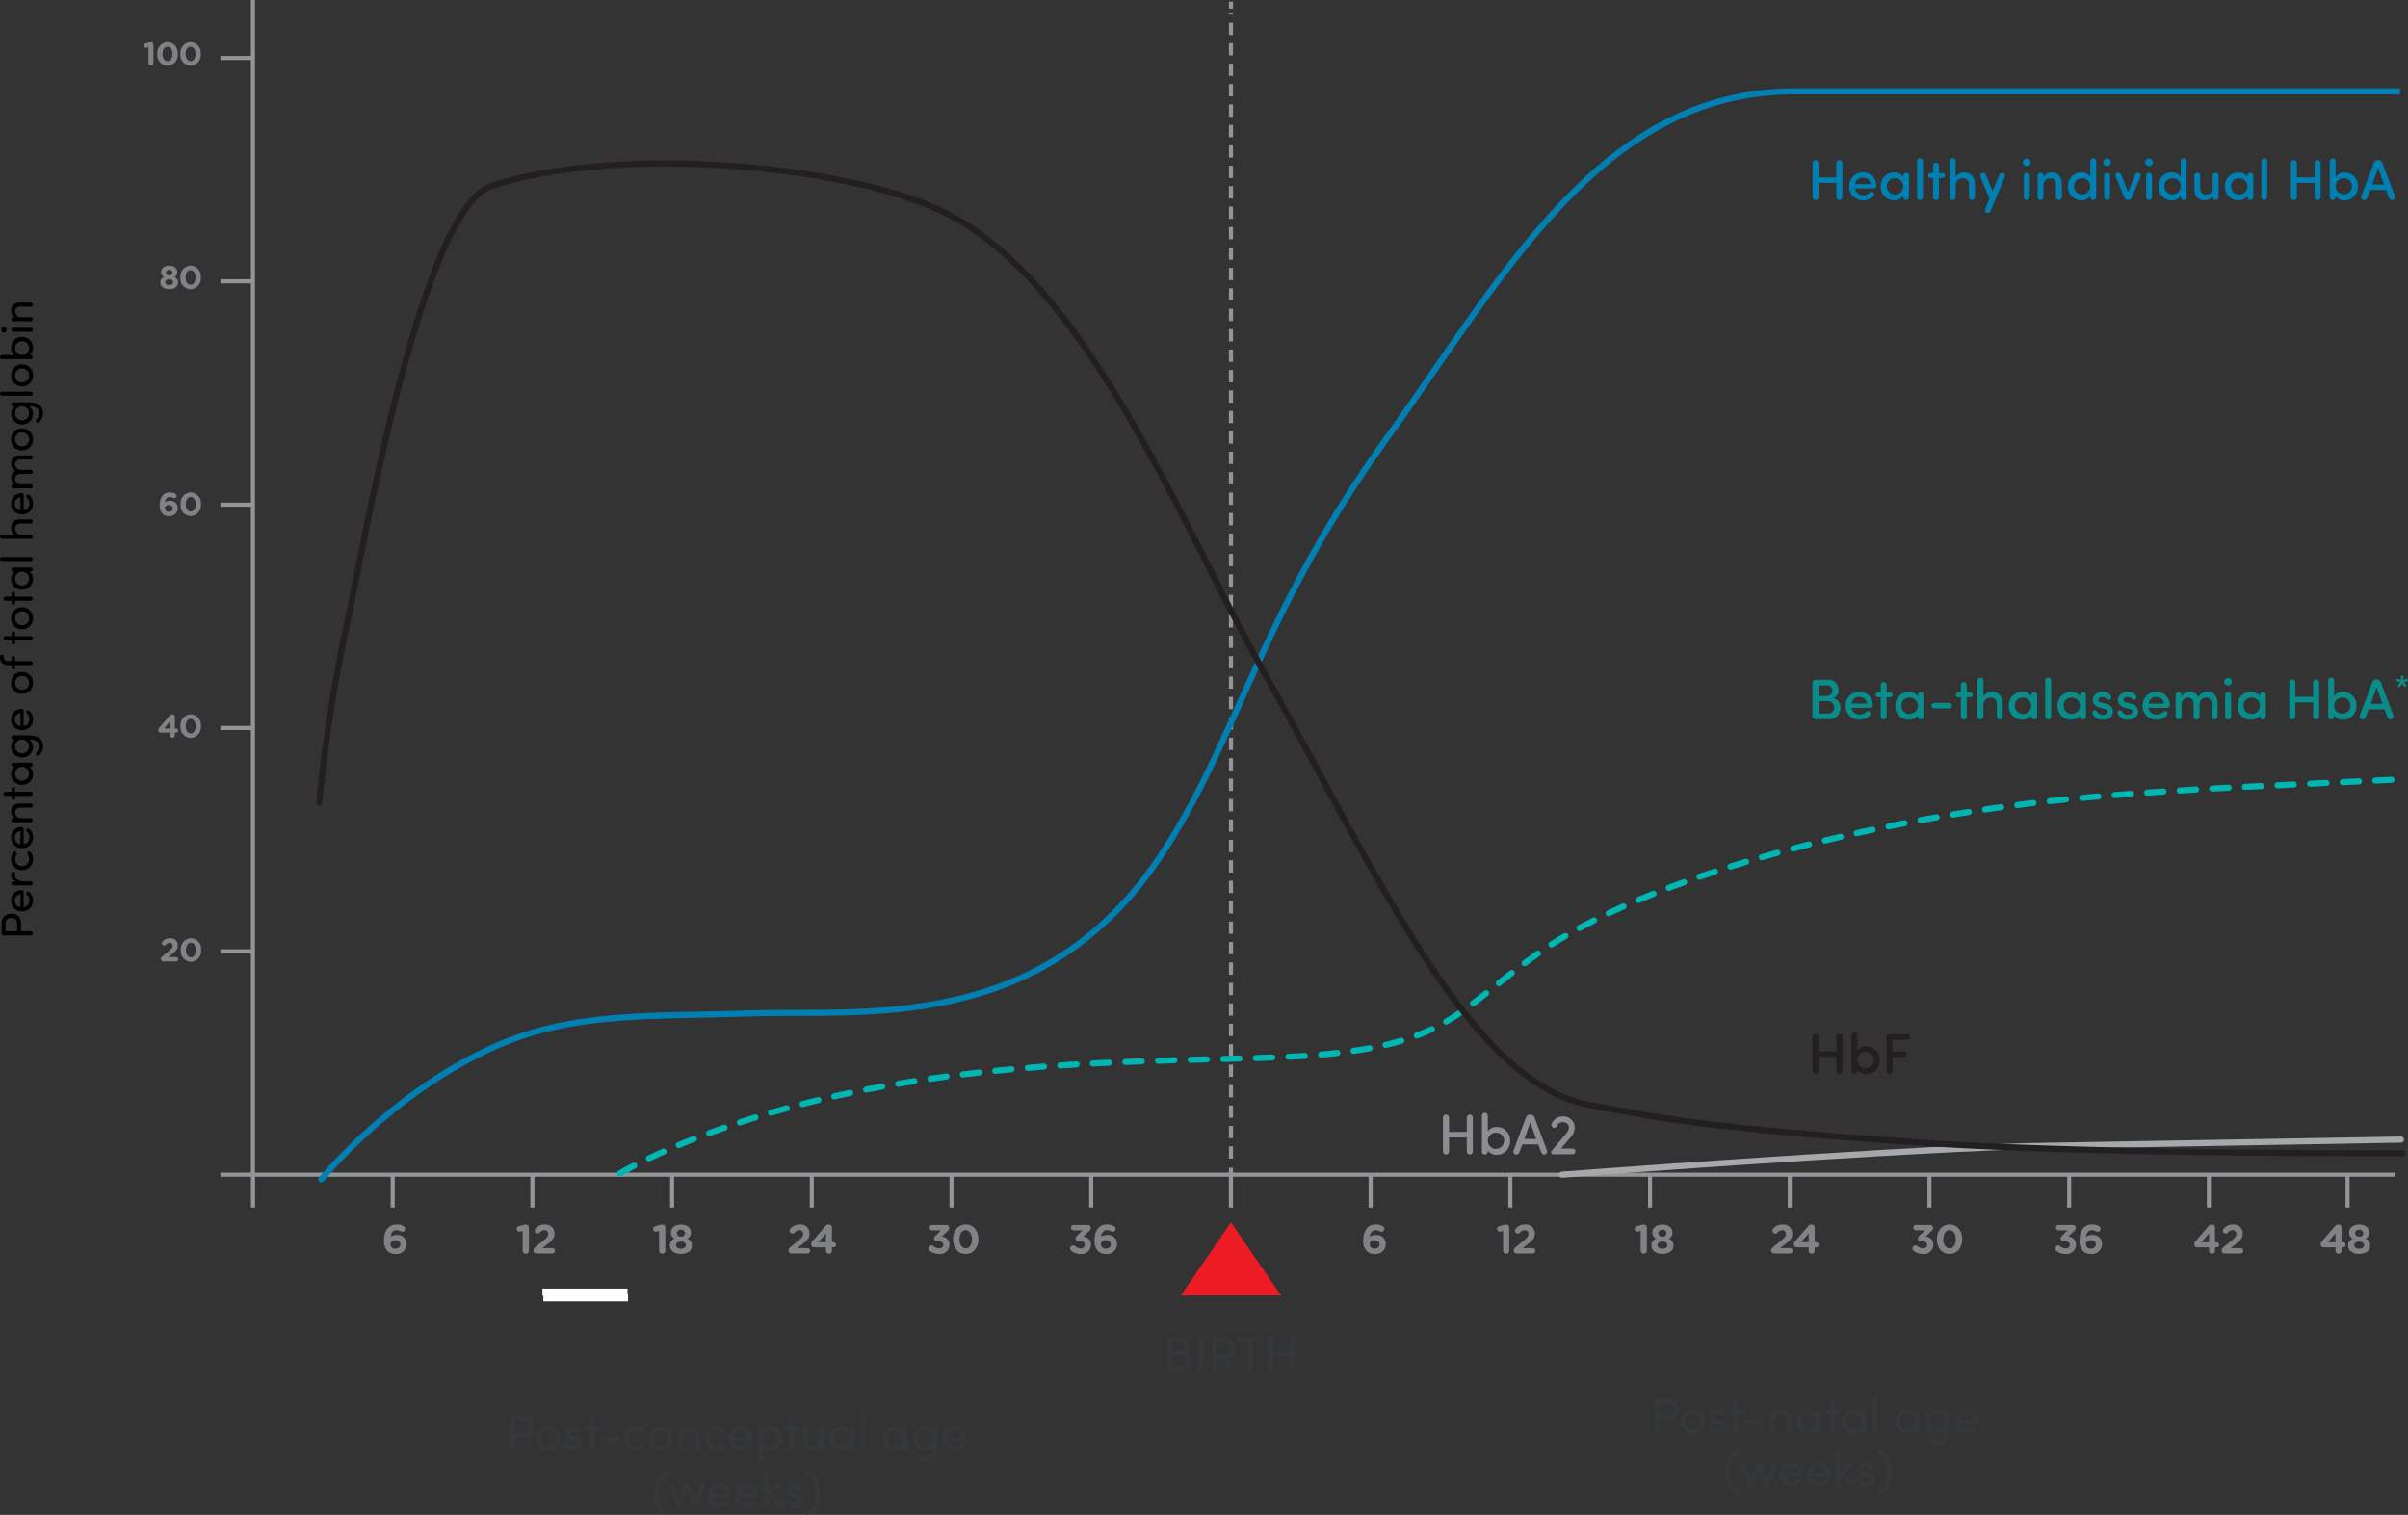 <svg xmlns="http://www.w3.org/2000/svg" width="590.375" height="371.429" xmlns:v="https://vecta.io/nano"><rect width="100%" height="100%" fill="#333333" stroke="none"/><style><![CDATA[.B{stroke-linecap:round}.C{stroke-width:1.5}.D{stroke-miterlimit:10}.E{stroke-width:1.769}.F{stroke-linejoin:round}]]></style><defs><clipPath id="A"><path transform="translate(31.973)" fill="none" d="M0 0h556.436v319.205H0z"/></clipPath></defs><path d="M448.361 176.32a2.753 2.753 0 0 0 2.9-2.6v-.227a2.393 2.393 0 0 0-1.764-2.31 1.978 1.978 0 0 0 1.244-1.962 2.432 2.432 0 0 0-2.3-2.555 2.311 2.311 0 0 0-.372.009h-2.914a.757.757 0 0 0-.785.727.6.6 0 0 0 0 .085v8.022a.756.756 0 0 0 .7.81.607.607 0 0 0 .085 0zm-2.492-5.684v-2.59h2.044a1.157 1.157 0 0 1 1.283 1.015 1.126 1.126 0 0 1 0 .217 1.217 1.217 0 0 1-1.068 1.35c-.04 0-.081.007-.122.008zm2.384 1.274a1.529 1.529 0 0 1 1.456 1.568 1.424 1.424 0 0 1-1.363 1.483h-2.477v-3.051zm5.7.6a1.834 1.834 0 0 1 1.932-1.61 1.775 1.775 0 0 1 1.862 1.61zm5.2.394a3.172 3.172 0 0 0-3.081-3.262q-.1 0-.195 0a3.249 3.249 0 0 0-3.361 3.133v.255a3.285 3.285 0 0 0 3.134 3.428h.226a3.562 3.562 0 0 0 2.576-1.04.63.63 0 0 0-.006-.89l-.022-.02a.736.736 0 0 0-.924.056 2.2 2.2 0 0 1-1.554.63 1.9 1.9 0 0 1-2-1.638h4.55a.658.658 0 0 0 .657-.656zm1.946 2.758a.716.716 0 0 0 .7.728.735.735 0 0 0 .742-.728h0v-4.69h.854a.593.593 0 0 0 .6-.574.61.61 0 0 0-.6-.616h-.852v-1.82a.735.735 0 0 0-.742-.728h0a.716.716 0 0 0-.7.728v1.82h-.648a.61.61 0 0 0-.6.616.593.593 0 0 0 .6.574h.644zm9.1 0a.716.716 0 0 0 .7.728.735.735 0 0 0 .742-.728h0v-5.222a.735.735 0 0 0-.742-.728h0a.716.716 0 0 0-.7.728v.266a2.592 2.592 0 0 0-2.2-1.064 3.275 3.275 0 0 0-3.32 3.229v.171a3.288 3.288 0 0 0 3.153 3.416h.169a2.626 2.626 0 0 0 2.2-1.078zm-4.03-2.632a1.937 1.937 0 0 1 1.886-1.988q.057 0 .114 0a2.009 2.009 0 1 1-2 2.018zm8.036-.672a.659.659 0 0 0-.658.662v.01a.645.645 0 0 0 .646.644h3.722a.645.645 0 0 0 .658-.632v-.012a.659.659 0 0 0-.648-.672H474.2zm6.538 3.3a.716.716 0 0 0 .7.728.735.735 0 0 0 .742-.728h0v-4.686h.854a.593.593 0 0 0 .6-.574.61.61 0 0 0-.6-.616h-.854v-1.82a.735.735 0 0 0-.742-.728h0a.716.716 0 0 0-.7.728v1.82h-.643a.61.61 0 0 0-.6.616.593.593 0 0 0 .6.574h.644zm5.53-8.778a.717.717 0 0 0-.7-.728.735.735 0 0 0-.742.728h0v8.778a.717.717 0 0 0 .7.728.735.735 0 0 0 .742-.728h0v-2.852a1.69 1.69 0 0 1 1.624-1.754 1.83 1.83 0 0 1 .2 0 1.468 1.468 0 0 1 1.468 1.47c0 .051 0 .1-.008.154v2.982a.716.716 0 0 0 .7.728.735.735 0 0 0 .742-.728h0V172.6c0-1.862-.98-2.954-2.646-2.954a2.333 2.333 0 0 0-2.076 1.134zm11.746 8.778a.716.716 0 0 0 .7.728.735.735 0 0 0 .742-.728h0v-5.218a.735.735 0 0 0-.742-.728h0a.716.716 0 0 0-.7.728v.266a2.592 2.592 0 0 0-2.2-1.064 3.275 3.275 0 0 0-3.32 3.229v.171a3.288 3.288 0 0 0 3.155 3.414h.163a2.626 2.626 0 0 0 2.2-1.078zm-4.032-2.628a1.937 1.937 0 0 1 1.886-1.988q.057 0 .114 0a2.009 2.009 0 1 1-2 2.018zm8.876-6.146a.735.735 0 0 0-.742-.728h0a.717.717 0 0 0-.7.728v8.778a.717.717 0 0 0 .7.728.735.735 0 0 0 .742-.728h0zm7.112 8.778a.716.716 0 0 0 .7.728.735.735 0 0 0 .742-.728h0v-5.222a.735.735 0 0 0-.742-.728h0a.716.716 0 0 0-.7.728v.266a2.592 2.592 0 0 0-2.2-1.064 3.275 3.275 0 0 0-3.32 3.229v.171a3.288 3.288 0 0 0 3.155 3.414h.163a2.626 2.626 0 0 0 2.2-1.078zm-4.032-2.632a1.937 1.937 0 0 1 1.886-1.988q.057 0 .114 0a2.009 2.009 0 1 1-2 2.018zm7.1 1.946a2.486 2.486 0 0 0 2.38 1.484c1.5 0 2.6-.714 2.6-1.974a1.935 1.935 0 0 0-1.708-1.932l-1.008-.252c-.35-.1-.742-.224-.826-.476a.615.615 0 0 1 .056-.56 1.139 1.139 0 0 1 .91-.35 1.717 1.717 0 0 1 1.12.448.606.606 0 0 0 .84.084.625.625 0 0 0 .126-.84 2.362 2.362 0 0 0-2.1-.966 2.209 2.209 0 0 0-2.338 1.722c-.084 1.05.42 1.806 1.806 2.184l.882.21c.476.112.882.294.882.714 0 .49-.476.784-1.134.784a1.511 1.511 0 0 1-1.414-.784.543.543 0 0 0-.712-.287l-.016.007a.6.6 0 0 0-.353.772l.005.012zm6.174 0a2.486 2.486 0 0 0 2.38 1.484c1.5 0 2.6-.714 2.6-1.974a1.935 1.935 0 0 0-1.708-1.932l-1.008-.252c-.35-.1-.742-.224-.826-.476a.614.614 0 0 1 .056-.56 1.139 1.139 0 0 1 .91-.35 1.717 1.717 0 0 1 1.12.448.606.606 0 0 0 .84.084.625.625 0 0 0 .126-.84 2.362 2.362 0 0 0-2.1-.966 2.209 2.209 0 0 0-2.338 1.722c-.084 1.05.42 1.806 1.806 2.184l.882.21c.476.112.882.294.882.714 0 .49-.476.784-1.134.784a1.511 1.511 0 0 1-1.414-.784.543.543 0 0 0-.712-.287l-.016.007a.6.6 0 0 0-.353.772l.005.012zm7.546-2.464a1.834 1.834 0 0 1 1.932-1.61 1.775 1.775 0 0 1 1.862 1.61zm5.208.392a3.174 3.174 0 0 0-3.081-3.263h-.2a3.249 3.249 0 0 0-3.361 3.133v.255a3.285 3.285 0 0 0 3.134 3.428h.226a3.562 3.562 0 0 0 2.576-1.04.63.63 0 0 0-.006-.89l-.022-.02a.736.736 0 0 0-.924.056 2.2 2.2 0 0 1-1.554.63 1.9 1.9 0 0 1-2-1.638h4.55a.658.658 0 0 0 .656-.654zm2.87-2.464a.717.717 0 0 0-.7-.728.735.735 0 0 0-.742.728h0v5.222a.717.717 0 0 0 .7.728.735.735 0 0 0 .742-.728h0v-2.856a1.568 1.568 0 0 1 1.372-1.742 1.542 1.542 0 0 1 .28-.008c.77 0 1.33.588 1.33 1.6v3.01a.717.717 0 0 0 .7.728.735.735 0 0 0 .742-.728h0v-2.86a1.578 1.578 0 0 1 1.4-1.741 1.625 1.625 0 0 1 .185-.009c.84 0 1.386.6 1.386 1.624v2.982a.717.717 0 0 0 .7.728.735.735 0 0 0 .742-.728h0v-3.108c0-1.862-.91-2.912-2.52-2.912a2.371 2.371 0 0 0-2.2 1.3 2.066 2.066 0 0 0-2.058-1.3 2.312 2.312 0 0 0-2.058 1.12zm10.458-3.3a.939.939 0 0 1 .966-.91.911.911 0 1 1 .085 1.82h-.085a.939.939 0 0 1-.968-.909v-.005zm1.694 8.526a.735.735 0 0 1-.742.728h0a.716.716 0 0 1-.7-.728v-5.226a.716.716 0 0 1 .7-.728.735.735 0 0 1 .742.728h0zm7.084 0a.716.716 0 0 0 .7.728.735.735 0 0 0 .742-.728h0v-5.226a.735.735 0 0 0-.742-.728h0a.716.716 0 0 0-.7.728v.266a2.592 2.592 0 0 0-2.2-1.064 3.275 3.275 0 0 0-3.32 3.229v.171a3.288 3.288 0 0 0 3.155 3.414h.163a2.626 2.626 0 0 0 2.2-1.078zm-4.034-2.636a1.937 1.937 0 0 1 1.886-1.988q.057 0 .114 0a2.009 2.009 0 1 1-2 2.018zm17.066 2.6a.745.745 0 0 0 .714.756.765.765 0 0 0 .77-.756v-8.27a.765.765 0 0 0-.77-.756.745.745 0 0 0-.714.756v3.486h-4.356v-3.486a.765.765 0 0 0-.77-.756.745.745 0 0 0-.714.756v8.274a.745.745 0 0 0 .714.756.765.765 0 0 0 .77-.756V172.2h4.354zm5.166-2.6a1.951 1.951 0 0 1 1.913-1.988q.043 0 .087 0a1.915 1.915 0 0 1 1.978 1.851v.137a1.988 1.988 0 1 1-3.976 0h0zm-.014-6.146a.735.735 0 0 0-.742-.728h0a.717.717 0 0 0-.7.728v8.778a.717.717 0 0 0 .7.728.735.735 0 0 0 .742-.728h0v-.294a2.525 2.525 0 0 0 2.184 1.092 3.259 3.259 0 0 0 3.279-3.237v-.163a3.227 3.227 0 0 0-3.032-3.411c-.077 0-.153-.006-.23-.005a2.458 2.458 0 0 0-2.2 1.078zm10.416 1.652l1.442 4.046h-2.884zm2.7 7.378a.783.783 0 0 0 .994.434.75.75 0 0 0 .392-.966l-3.038-8.05a1.034 1.034 0 0 0-1.008-.728h-.084a1.013 1.013 0 0 0-1.022.728l-3.038 8.05a.75.75 0 0 0 .392.966.783.783 0 0 0 .994-.434l.77-2h3.892zm4-8.653l.743-.2a.333.333 0 0 0 .246-.4l-.009-.032a.369.369 0 0 0-.474-.155l-.653.261.041-.743a.326.326 0 1 0-.646-.087.334.334 0 0 0 0 .095l.049.735-.678-.261a.371.371 0 0 0-.474.155.327.327 0 0 0 .193.42.32.32 0 0 0 .044.013l.759.2-.506.6a.336.336 0 0 0 .023.475l.018.015a.342.342 0 0 0 .473-.1l.009-.014.416-.629.416.629a.332.332 0 0 0 .45.129l.024-.015a.336.336 0 0 0 .056-.472l-.015-.018z" fill="#098d8a"/><path d="M450.223 262.537a.745.745 0 0 0 .714.756.765.765 0 0 0 .77-.756v-8.274a.765.765 0 0 0-.77-.756.745.745 0 0 0-.714.756v3.486h-4.354v-3.486a.765.765 0 0 0-.77-.756.745.745 0 0 0-.714.756v8.274a.745.745 0 0 0 .714.756.765.765 0 0 0 .77-.756v-3.43h4.354zm5.166-2.6a1.951 1.951 0 0 1 1.913-1.988q.043 0 .087 0a1.915 1.915 0 0 1 1.974 1.856q0 .066 0 .132a1.988 1.988 0 1 1-3.976 0h0zm-.014-6.146a.735.735 0 0 0-.742-.728h0a.716.716 0 0 0-.7.728v8.778a.716.716 0 0 0 .7.728.735.735 0 0 0 .742-.728h0v-.294a2.525 2.525 0 0 0 2.184 1.092 3.259 3.259 0 0 0 3.279-3.237v-.163a3.226 3.226 0 0 0-3.026-3.416l-.236-.006a2.458 2.458 0 0 0-2.2 1.078zm7.938-.21a.757.757 0 0 0-.785.727.6.6 0 0 0 0 .085v8.148a.745.745 0 0 0 .714.756.765.765 0 0 0 .77-.756v-3.378h2.74a.682.682 0 0 0 .686-.658.7.7 0 0 0-.686-.7h-2.74v-2.856h3.626a.675.675 0 0 0 .686-.664v-.008a.69.69 0 0 0-.68-.7h-.006z" fill="#231f20"/><path d="M359.617 282.322a.745.745 0 0 0 .714.756.765.765 0 0 0 .77-.756v-8.274a.765.765 0 0 0-.77-.756.745.745 0 0 0-.714.756v3.486h-4.354v-3.486a.765.765 0 0 0-.77-.756.745.745 0 0 0-.714.756v8.274a.745.745 0 0 0 .714.756.765.765 0 0 0 .77-.756v-3.43h4.354zm5.166-2.6a1.951 1.951 0 0 1 1.913-1.988q.043 0 .087 0a1.915 1.915 0 0 1 1.974 1.856q0 .066 0 .132a1.988 1.988 0 1 1-3.976 0h0zm-.014-6.146a.735.735 0 0 0-.742-.728h0a.717.717 0 0 0-.7.728v8.778a.717.717 0 0 0 .7.728.735.735 0 0 0 .742-.728h0v-.294a2.525 2.525 0 0 0 2.184 1.092 3.259 3.259 0 0 0 3.279-3.237v-.163a3.226 3.226 0 0 0-3.026-3.416l-.236-.006a2.458 2.458 0 0 0-2.2 1.078zm10.416 1.648l1.442 4.046h-2.88zm2.7 7.378a.783.783 0 0 0 .994.434.75.75 0 0 0 .392-.966l-3.038-8.05a1.034 1.034 0 0 0-1.008-.728h-.078a1.013 1.013 0 0 0-1.022.728l-3.038 8.05a.75.75 0 0 0 .392.966.783.783 0 0 0 .994-.434l.77-2h3.892zm2.66-.56a.834.834 0 0 0-.252.49.475.475 0 0 0 .472.478h.046 4.736a.7.7 0 0 0 .7-.686.714.714 0 0 0-.7-.714h-2.83l2.38-2.786a3.57 3.57 0 0 0 .994-2.352 2.753 2.753 0 0 0-2.769-2.735l-.143.005a2.886 2.886 0 0 0-2.758 1.82.68.68 0 0 0 .336.9.554.554 0 0 0 .056.023.658.658 0 0 0 .873-.323.712.712 0 0 0 .027-.069 1.548 1.548 0 0 1 1.434-.938 1.376 1.376 0 0 1 1.506 1.234c0 .027 0 .055.006.082a2.23 2.23 0 0 1-.63 1.386z" fill="#8b8d90"/><path d="M450.223 48.289c-.006.404.31.739.714.756.421.003.765-.335.77-.756v-8.274c-.005-.421-.349-.759-.77-.756-.404.017-.72.352-.714.756V43.5h-4.354v-3.485c-.005-.421-.349-.759-.77-.756-.404.017-.72.352-.714.756v8.274c-.006.404.31.739.714.756.421.003.765-.335.77-.756v-3.43h4.354zm4.606-3.122c.117-.963.964-1.669 1.932-1.61.952-.051 1.775.66 1.862 1.61zm5.208.392a3.17 3.17 0 0 0-3.081-3.262q-.1 0-.2 0a3.25 3.25 0 0 0-3.356 3.133v.255c-.081 1.812 1.322 3.346 3.134 3.428h.226a3.56 3.56 0 0 0 2.576-1.04.63.63 0 0 0-.006-.89l-.022-.02c-.283-.202-.668-.178-.924.056a2.2 2.2 0 0 1-1.554.63 1.9 1.9 0 0 1-2-1.638h4.55a.66.66 0 0 0 .657-.652zm6.58 2.758c-.007.394.306.719.7.728.195.002.383-.074.522-.21s.218-.323.22-.518h0V43.1c-.002-.195-.081-.381-.22-.518s-.327-.212-.522-.21h0c-.394.009-.707.334-.7.728v.266a2.59 2.59 0 0 0-2.2-1.064c-1.808-.025-3.295 1.421-3.32 3.229v.171a3.29 3.29 0 0 0 3.155 3.414h.163c.866.026 1.689-.378 2.2-1.078zm-4.032-2.632c-.014-.514.177-1.012.531-1.385s.841-.59 1.355-.603h.114a2.01 2.01 0 0 1 2.018 2 2.01 2.01 0 0 1-2 2.018 2.01 2.01 0 0 1-2.018-2zm8.876-6.146c-.002-.195-.081-.381-.22-.518s-.327-.212-.522-.21h0c-.394.009-.707.334-.7.728v8.778c-.007.394.306.719.7.728.195.002.383-.074.522-.21s.218-.323.22-.518h0zm2.478 8.778c-.006.394.306.719.7.728.195.002.383-.074.522-.21s.218-.323.22-.518h0v-4.69h.854c.323.004.59-.251.6-.574a.61.61 0 0 0-.6-.616h-.854v-1.82c-.002-.195-.081-.381-.22-.518s-.327-.212-.522-.21h0c-.394.009-.706.334-.7.728v1.82h-.639a.61.61 0 0 0-.6.616c.01.323.277.578.6.574h.644zm5.53-8.778c.007-.394-.306-.719-.7-.728-.195-.002-.383.074-.522.21s-.218.323-.22.518h0v8.778c-.007.394.306.719.7.728.195.002.383-.074.522-.21s.218-.323.22-.518h0v-2.856a1.69 1.69 0 0 1 1.624-1.754c.067-.004.133-.004.2 0a1.47 1.47 0 0 1 1.464 1.474c0 .05 0 .1-.008.15v2.982c-.006.394.306.719.7.728.195.002.383-.074.522-.21s.218-.323.22-.518h0v-3.062c0-1.862-.98-2.954-2.646-2.954-.845-.025-1.638.409-2.072 1.134zm12.068 3.766a.69.69 0 0 0-.391-.891l-.057-.019c-.374-.099-.762.1-.9.462l-1.666 4.06-1.652-4.06c-.138-.362-.526-.561-.9-.462-.175.051-.323.17-.41.33s-.108.348-.057.523a.54.54 0 0 0 .019.057l2.23 5.362-1.06 2.618a.7.7 0 0 0 .415.9l.033.011c.374.099.762-.1.9-.462zm4.4-3.514a.94.94 0 0 1 .966-.91.91.91 0 0 1 .855 1.329.91.91 0 0 1-.77.491h-.085a.94.94 0 0 1-.97-.907h0zm1.694 8.526c-.002.195-.081.381-.22.518s-.327.212-.522.21h0c-.394-.009-.706-.334-.7-.728V43.1c-.006-.394.306-.719.7-.728.195-.002.383.074.522.21s.218.323.22.518h0zm1.932 0c-.006.394.306.719.7.728.195.002.383-.074.522-.21s.218-.323.22-.518h0v-2.856c-.1-.863.52-1.644 1.383-1.744a1.64 1.64 0 0 1 .3-.006c.84 0 1.372.588 1.372 1.624v2.982c-.007.394.306.719.7.728.195.002.383-.074.522-.21s.218-.323.22-.518h0v-3.15c0-1.848-.91-2.87-2.492-2.87-.82-.016-1.585.412-2 1.12V43.1c.007-.394-.306-.719-.7-.728-.195-.002-.383.074-.522.21s-.218.323-.22.518h0zm12.9-2.632a1.99 1.99 0 0 1-2.982 1.722 1.99 1.99 0 0 1-.994-1.722h0c-.04-1.057.785-1.947 1.842-1.988h.132c1.077-.027 1.972.823 2 1.9a.37.37 0 0 1 .006.088zm.014-2.31a2.46 2.46 0 0 0-2.2-1.078 3.23 3.23 0 0 0-3.267 3.186l.005.23a3.26 3.26 0 0 0 3.113 3.4h.163c.867.036 1.692-.377 2.184-1.092v.294c.002.195.081.381.22.518s.327.212.522.21h0c.394-.009.706-.334.7-.728v-8.776c.006-.394-.306-.719-.7-.728-.195-.002-.383.074-.522.21s-.218.323-.22.518h0zm3.15-3.584a.94.94 0 0 1 .966-.91.91.91 0 0 1 .855 1.329.91.91 0 0 1-.77.491h-.085a.94.94 0 0 1-.962-.91zm1.694 8.526c-.002.195-.081.381-.22.518s-.327.212-.522.21h0c-.394-.009-.706-.334-.7-.728V43.1c-.006-.394.306-.719.7-.728.195-.002.383.074.522.21s.218.323.22.518h0zm7.476-5.042c.071-.182.059-.386-.032-.559s-.253-.297-.444-.341c-.368-.081-.738.123-.868.476l-1.7 4.29-1.712-4.284c-.13-.353-.5-.557-.868-.476-.192.042-.355.166-.447.34s-.102.378-.029.56l2.128 5.11c.121.387.477.653.882.658h.084a.92.92 0 0 0 .868-.658zm1.12-3.486a.94.94 0 0 1 .966-.91.91.91 0 0 1 .855 1.329.91.91 0 0 1-.77.491h-.085a.94.94 0 0 1-.966-.908zm1.694 8.526c-.002.195-.081.381-.22.518s-.327.212-.522.21h0c-.394-.009-.706-.334-.7-.728V43.1c-.006-.394.306-.719.7-.728.195-.002.383.074.522.21s.218.323.22.518h0zm7.028-2.63a1.99 1.99 0 0 1-1.988 1.988 1.99 1.99 0 0 1-1.988-1.988h0c-.04-1.057.785-1.947 1.842-1.988h.132c1.077-.027 1.972.823 2 1.9a.37.37 0 0 1 .006.088zm.01-2.31a2.46 2.46 0 0 0-2.2-1.078 3.23 3.23 0 0 0-3.267 3.186l.005.23a3.26 3.26 0 0 0 3.113 3.4h.163c.868.037 1.693-.375 2.186-1.09v.294c.002.195.081.381.22.518s.327.212.522.21h0c.394-.009.707-.334.7-.728v-8.778c.007-.394-.306-.719-.7-.728-.195-.002-.383.074-.522.21s-.218.323-.22.518h0zm9.282-.28c.007-.394-.306-.719-.7-.728-.195-.002-.383.074-.522.21s-.218.323-.22.518h0v2.856c.1.863-.52 1.644-1.383 1.744-.1.011-.2.013-.3.006-.84 0-1.372-.588-1.372-1.624V43.1c.007-.394-.306-.719-.7-.728-.403.001-.73.325-.734.728h0v3.15c0 1.848.91 2.87 2.492 2.87.82.016 1.585-.412 2-1.12v.322c-.007.394.306.719.7.728.195.002.383-.074.522-.21s.218-.323.22-.518h0zm7.084 5.222c-.006.394.306.719.7.728.195.002.383-.074.522-.21s.218-.323.22-.518h0V43.1c-.002-.195-.081-.381-.22-.518s-.327-.212-.522-.21h0c-.394.009-.706.334-.7.728v.266a2.59 2.59 0 0 0-2.2-1.064c-1.808-.025-3.295 1.421-3.32 3.229v.171a3.29 3.29 0 0 0 3.155 3.414h.163c.866.026 1.689-.378 2.2-1.078zm-4.032-2.632c-.014-.514.177-1.012.531-1.385s.841-.59 1.355-.603h.114a2.01 2.01 0 0 1 2.018 2 2.01 2.01 0 0 1-2 2.018 2.01 2.01 0 0 1-2.018-2zm8.876-6.146c-.002-.195-.081-.381-.22-.518s-.327-.212-.522-.21h0c-.394.009-.707.334-.7.728v8.778c-.007.394.306.719.7.728.195.002.383-.074.522-.21s.218-.323.22-.518h0zm11.62 8.75c-.006.404.31.739.714.756.421.003.765-.335.77-.756v-8.274c-.005-.421-.349-.759-.77-.756-.404.017-.72.352-.714.756V43.5h-4.35v-3.485c-.005-.421-.349-.759-.77-.756-.404.017-.72.352-.714.756v8.274c-.006.404.31.739.714.756.421.003.765-.335.77-.756v-3.43h4.354zm5.166-2.6a1.95 1.95 0 0 1 1.913-1.988h.087c.508-.016 1.001.171 1.372.519s.587.829.602 1.337q0 .066 0 .132a1.99 1.99 0 0 1-1.988 1.988 1.99 1.99 0 0 1-1.988-1.988h0zm-.014-6.146c-.002-.195-.081-.381-.22-.518s-.327-.212-.522-.21h0c-.394.009-.706.334-.7.728v8.778c-.006.394.306.719.7.728.195.002.383-.074.522-.21s.218-.323.22-.518h0v-.294c.492.715 1.317 1.128 2.184 1.092a3.26 3.26 0 0 0 3.279-3.237v-.163c.05-.854-.241-1.694-.81-2.333s-1.368-1.027-2.222-1.078c-.077 0-.153-.006-.23 0a2.46 2.46 0 0 0-2.2 1.078zm10.418 1.648l1.442 4.046h-2.882zm2.7 7.378c.161.388.6.579.994.434a.75.75 0 0 0 .392-.966l-3.038-8.05c-.136-.44-.547-.737-1.008-.728h-.084c-.468-.023-.891.278-1.022.728l-3.038 8.05a.75.75 0 0 0 .392.966c.394.145.833-.046.994-.434l.77-2H585z" fill="#007fb2"/><g fill="#35383b"><path d="M125.128 347.241v8.268h1.092V352.4h2.2a2.355 2.355 0 0 0 2.468-2.236 2.322 2.322 0 0 0-.008-.344 2.366 2.366 0 0 0-2.14-2.572 2.279 2.279 0 0 0-.32-.008zm1.092 4.14v-3.132h2.18a1.4 1.4 0 0 1 1.393 1.407 1.521 1.521 0 0 1-.011.165 1.4 1.4 0 0 1-1.23 1.552 1.474 1.474 0 0 1-.21.008zm8.3 4.272a2.872 2.872 0 0 0 2.94-2.8v-.148a2.934 2.934 0 1 0-5.868 0h0a2.862 2.862 0 0 0 2.772 2.951h.16zm0-.984a1.883 1.883 0 0 1-1.874-1.892v-.076a1.885 1.885 0 0 1 3.768-.123q0 .061 0 .123a1.9 1.9 0 0 1-1.831 1.967h-.065zm6.036.984c1.164 0 2.172-.66 2.172-1.7 0-.636-.3-1.332-1.464-1.62l-.828-.2c-.36-.084-.72-.288-.72-.672a.819.819 0 0 1 .855-.783h.045a.842.842 0 0 1 .9.72h1.008a1.723 1.723 0 0 0-1.792-1.651c-.046 0-.091.005-.136.011a1.754 1.754 0 0 0-1.914 1.58c0 .025-.005.05-.006.076 0 .9.54 1.356 1.476 1.608l.768.18c.444.1.768.312.768.732 0 .456-.42.8-1.128.8a.991.991 0 0 1-1.116-.876h-.972a1.961 1.961 0 0 0 2.088 1.792zm5.056-5.744v-2.116h-1.044v2.116h-1.008v.9h1.008v4.7h1.044v-4.7h1.212v-.9zm6.144 3.308v-1.008H147.6v1.008zm4.33 2.436a2.836 2.836 0 0 0 2.136-.888l-.66-.684a1.974 1.974 0 1 1-1.442-3.336h0a1.976 1.976 0 0 1 1.44.588l.66-.684a2.875 2.875 0 0 0-2.136-.888 2.947 2.947 0 0 0-.154 5.892zm5.856 0a2.873 2.873 0 0 0 2.944-2.8v-.152a2.934 2.934 0 1 0-5.868 0h0a2.862 2.862 0 0 0 2.772 2.951h.154zm0-.984a1.883 1.883 0 0 1-1.874-1.892v-.076a1.885 1.885 0 0 1 3.768-.123q0 .061 0 .123a1.9 1.9 0 0 1-1.831 1.967h-.065zm7.3-4.908a2.161 2.161 0 0 0-1.86 1v-.852h-1.046v5.6h1.044v-3.036a1.619 1.619 0 0 1 1.554-1.682h.162a1.384 1.384 0 0 1 1.364 1.4 1.172 1.172 0 0 1-.008.133v3.18h1.048v-3.24a2.2 2.2 0 0 0-2.256-2.508zm6.612 5.892a2.834 2.834 0 0 0 2.132-.888l-.66-.684a1.974 1.974 0 1 1-1.442-3.336h0a1.976 1.976 0 0 1 1.44.588l.66-.684a2.875 2.875 0 0 0-2.136-.888 2.947 2.947 0 0 0-.154 5.892h.158zm8.6-2.964a2.73 2.73 0 0 0-2.524-2.922l-.26-.006a2.8 2.8 0 0 0-2.882 2.716v.212a2.835 2.835 0 0 0 2.7 2.961q.089 0 .177 0a2.8 2.8 0 0 0 2.568-1.5l-.9-.36a1.84 1.84 0 0 1-1.632.876 1.713 1.713 0 0 1-1.836-1.512h4.56l.026-.468zm-4.568-.432a1.674 1.674 0 0 1 1.788-1.512 1.657 1.657 0 0 1 1.74 1.512zm9.036-2.5a2.328 2.328 0 0 0-1.992 1.02v-.868h-1.044v8.328h1.044v-3.6a2.252 2.252 0 0 0 2 1.02 2.782 2.782 0 0 0 2.8-2.762v-.178a2.809 2.809 0 0 0-2.66-2.952h-.15zm-.1 4.908a1.916 1.916 0 0 1-1.9-1.932v-.012a1.874 1.874 0 1 1 1.98 1.946h-.078zm5.726-4.756v-2.116H193.5v2.116h-1v.9h1v4.7h1.044v-4.7h1.212v-.9zm6.42 3.084a1.634 1.634 0 0 1-1.585 1.682h-.143a1.381 1.381 0 0 1-1.355-1.4 1.457 1.457 0 0 1 .011-.147v-3.212h-1.044v3.24a2.195 2.195 0 0 0 2.256 2.508 2.114 2.114 0 0 0 1.86-1.02v.872h1.044v-5.6h-1.044zm7.272-2.208a2.252 2.252 0 0 0-2-1.02 2.826 2.826 0 0 0-2.8 2.85v.09a2.836 2.836 0 0 0 2.716 2.951h.032a2.33 2.33 0 0 0 2.052-1.148v1h1.046v-5.6h-1.044zm-1.9 3.888a1.966 1.966 0 0 1-.012-3.924 1.962 1.962 0 0 1 1.908 1.956 1.932 1.932 0 0 1-1.892 1.964zm5.808.84v-8.656H211.1v8.652zm9.264-4.728a2.252 2.252 0 0 0-2-1.02 2.826 2.826 0 0 0-2.8 2.85v.09a2.836 2.836 0 0 0 2.716 2.951h.032a2.331 2.331 0 0 0 2.056-1.148v1h1.044v-5.6h-1.044zm-1.9 3.888a1.966 1.966 0 0 1-.012-3.924 1.962 1.962 0 0 1 1.908 1.956 1.932 1.932 0 0 1-1.888 1.964zm9.192-3.888a2.276 2.276 0 0 0-2-1.02 2.782 2.782 0 0 0-2.8 2.761v.179a2.809 2.809 0 0 0 2.664 2.948h.144a2.328 2.328 0 0 0 1.992-1.02v.168c0 1.9-.768 2.592-2 2.592a1.891 1.891 0 0 1-1.632-.984l-.888.468a2.844 2.844 0 0 0 2.52 1.5c1.848 0 3.048-1 3.048-3.648v-4.824h-1.044zm-1.908 3.888a1.894 1.894 0 0 1-1.837-1.949v-.031a1.855 1.855 0 0 1 1.764-1.942h.072a1.917 1.917 0 0 1 1.908 1.928v.016a1.907 1.907 0 0 1-1.837 1.975h-.066zm10.068-1.98a2.729 2.729 0 0 0-2.52-2.925 2.469 2.469 0 0 0-.258-.007 2.8 2.8 0 0 0-2.882 2.716v.212a2.835 2.835 0 0 0 2.7 2.961q.089 0 .177 0a2.8 2.8 0 0 0 2.568-1.5l-.9-.36a1.838 1.838 0 0 1-1.632.876 1.713 1.713 0 0 1-1.836-1.512h4.56l.026-.468zm-4.572-.432a1.674 1.674 0 0 1 1.794-1.516 1.657 1.657 0 0 1 1.74 1.512zm-68.606 18.292c-1.368 0-2.28-1.812-2.28-4.4s.912-4.416 2.28-4.416v-.888c-1.98.012-3.276 2.112-3.276 5.3s1.3 5.268 3.276 5.28zm6.67-2.664l-1.44-3.98H167.9l-1.428 3.98-1.428-3.98h-1.128l2.136 5.6h.864l1.488-4.164 1.548 4.164h.876l2.088-5.6h-1.126zm8.844-1.2a2.73 2.73 0 0 0-2.524-2.922l-.26-.006a2.8 2.8 0 0 0-2.882 2.716v.212a2.835 2.835 0 0 0 2.7 2.961q.089 0 .177 0a2.8 2.8 0 0 0 2.57-1.5l-.9-.36a1.84 1.84 0 0 1-1.632.876 1.713 1.713 0 0 1-1.836-1.512h4.56l.027-.465zm-4.572-.432a1.674 1.674 0 0 1 1.788-1.512 1.657 1.657 0 0 1 1.74 1.512zm11.292.432a2.73 2.73 0 0 0-2.524-2.922l-.26-.006a2.8 2.8 0 0 0-2.882 2.716v.212a2.835 2.835 0 0 0 2.7 2.961q.089 0 .177 0a2.8 2.8 0 0 0 2.568-1.5l-.9-.36a1.838 1.838 0 0 1-1.632.876 1.713 1.713 0 0 1-1.836-1.512h4.56l.029-.465zm-4.572-.432a1.674 1.674 0 0 1 1.788-1.512 1.657 1.657 0 0 1 1.74 1.512zm8.04.072l2.4-2.42h-1.45l-1.944 1.98v-5.032h-1.044v8.652h1.044v-2.736l2.58 2.736h1.4zm5.328 3.324c1.164 0 2.172-.66 2.172-1.7 0-.636-.3-1.332-1.464-1.62l-.828-.2c-.36-.084-.72-.288-.72-.672a.819.819 0 0 1 .855-.783h.045a.842.842 0 0 1 .9.72h1.01a1.723 1.723 0 0 0-1.8-1.643.98.98 0 0 0-.133.011 1.754 1.754 0 0 0-1.914 1.58c0 .025 0 .05-.006.076 0 .9.54 1.356 1.476 1.608l.768.18c.444.1.768.312.768.732 0 .456-.42.8-1.128.8a.991.991 0 0 1-1.116-.876h-.972a1.961 1.961 0 0 0 2.087 1.787zm2.964 1.776c1.98-.012 3.264-2.076 3.264-5.28s-1.284-5.292-3.264-5.3v.888c1.368 0 2.28 1.824 2.28 4.416s-.912 4.4-2.28 4.4zm92.827-39.656a1.732 1.732 0 0 0 1.044-1.756 2.025 2.025 0 0 0-1.925-2.12 1.957 1.957 0 0 0-.306.008h-3.109v8.268h3.372a2.318 2.318 0 0 0 2.41-2.224v-.1a2.053 2.053 0 0 0-1.486-2.076zm-.048-1.648a1.083 1.083 0 0 1-.932 1.215 1.026 1.026 0 0 1-.184.009H287.3v-2.436h2a1.1 1.1 0 0 1 1.156 1.212zm-3.156 5.04v-2.856h2.117a1.384 1.384 0 0 1 1.485 1.275 1.3 1.3 0 0 1 0 .165 1.4 1.4 0 0 1-1.376 1.424 1.417 1.417 0 0 1-.172-.008zm7.548 1.008V327.9h-1.092v8.268zm7.932 0l-2.2-3.108a2.4 2.4 0 0 0 2.16-2.58 2.37 2.37 0 0 0-2.5-2.58h-3.1v8.268h1.092v-3.12h1.065l2.172 3.12zm-2.508-7.26a1.407 1.407 0 0 1 1.39 1.422c0 .05 0 .1-.01.15 0 .936-.48 1.572-1.692 1.572h-1.728v-3.144zm3.245-1.008v1.008h2.52v7.26h1.092v-7.26h2.52V327.9zm12.672 3.66h-4.061V327.9h-1.092v8.268h1.092v-3.612h4.056v3.612h1.092V327.9h-1.092z"/><path d="M405.65 343.083v8.268h1.092v-3.108h2.2a2.355 2.355 0 0 0 2.468-2.236 2.327 2.327 0 0 0-.008-.344 2.366 2.366 0 0 0-2.14-2.572 2.274 2.274 0 0 0-.32-.008zm1.092 4.14v-3.132h2.184a1.4 1.4 0 0 1 1.391 1.409 1.468 1.468 0 0 1-.011.163 1.4 1.4 0 0 1-1.23 1.552 1.473 1.473 0 0 1-.21.008zm8.3 4.272a2.873 2.873 0 0 0 2.944-2.8v-.152a2.863 2.863 0 0 0-2.784-2.94q-.078 0-.156 0a2.853 2.853 0 0 0-2.928 2.776v.164a2.862 2.862 0 0 0 2.772 2.951h.156zm0-.984a1.883 1.883 0 0 1-1.874-1.892v-.076a1.88 1.88 0 0 1 1.8-1.955h.074a1.892 1.892 0 0 1 1.9 1.883v.073a1.9 1.9 0 0 1-1.831 1.967h-.073zm6.044.984c1.164 0 2.172-.66 2.172-1.7 0-.636-.3-1.332-1.464-1.62l-.828-.2c-.36-.084-.72-.288-.72-.672a.82.82 0 0 1 .855-.783h.045a.842.842 0 0 1 .9.72h1.008a1.723 1.723 0 0 0-1.8-1.643.98.98 0 0 0-.133.011 1.754 1.754 0 0 0-1.914 1.58c0 .025-.005.05-.006.076 0 .9.54 1.356 1.476 1.608l.768.18c.444.1.768.312.768.732 0 .456-.42.8-1.128.8a.991.991 0 0 1-1.116-.876H419a1.961 1.961 0 0 0 2.086 1.787zm5.048-5.744v-2.116h-1.048v2.116h-1v.9h1v4.7h1.044v-4.7h1.212v-.9zm6.144 3.312v-1.012h-4.152v1.008zm4.62-3.456a2.161 2.161 0 0 0-1.86 1v-.856h-1.044v5.6h1.044v-3.036a1.619 1.619 0 0 1 1.554-1.682h.162a1.384 1.384 0 0 1 1.364 1.4 1.171 1.171 0 0 1-.008.133v3.18h1.044v-3.24a2.2 2.2 0 0 0-2.254-2.506zm8.412 1.016a2.252 2.252 0 0 0-2-1.02 2.826 2.826 0 0 0-2.8 2.85v.09a2.836 2.836 0 0 0 2.716 2.951h.032a2.333 2.333 0 0 0 2.052-1.144v1h1.044v-5.6h-1.044zm-1.9 3.888a1.966 1.966 0 0 1-.012-3.924 1.962 1.962 0 0 1 1.908 1.956 1.932 1.932 0 0 1-1.895 1.968zm6.24-4.76v-2.116h-1.04v2.116h-1.01v.9h1.008v4.7h1.044v-4.7h1.212v-.9zm6.672.876a2.252 2.252 0 0 0-2-1.02 2.826 2.826 0 0 0-2.8 2.85v.09a2.836 2.836 0 0 0 2.72 2.947h.028a2.333 2.333 0 0 0 2.052-1.144v1h1.044v-5.6h-1.044zm-1.9 3.884a1.966 1.966 0 0 1-.012-3.924 1.962 1.962 0 0 1 1.908 1.956 1.931 1.931 0 0 1-1.895 1.968zm5.808.84V342.7h-1.044v8.652zm9.264-4.728a2.252 2.252 0 0 0-2-1.02 2.826 2.826 0 0 0-2.8 2.85v.09a2.836 2.836 0 0 0 2.716 2.951h.032a2.333 2.333 0 0 0 2.052-1.144v1h1.044v-5.6H469.5zm-1.9 3.888a1.966 1.966 0 0 1-.012-3.924 1.962 1.962 0 0 1 1.908 1.956 1.932 1.932 0 0 1-1.9 1.968zm9.192-3.888a2.276 2.276 0 0 0-2-1.02 2.782 2.782 0 0 0-2.8 2.761v.179a2.81 2.81 0 0 0 2.664 2.948h.144a2.328 2.328 0 0 0 1.992-1.02v.168c0 1.9-.768 2.592-2 2.592a1.888 1.888 0 0 1-1.636-.984l-.888.468a2.844 2.844 0 0 0 2.52 1.5c1.848 0 3.048-1 3.048-3.648v-4.82h-1.03zm-1.912 3.888a1.894 1.894 0 0 1-1.837-1.949v-.031a1.856 1.856 0 0 1 1.764-1.942h.072a1.918 1.918 0 0 1 1.912 1.924v.02a1.908 1.908 0 0 1-1.833 1.979zm10.072-1.98a2.73 2.73 0 0 0-2.524-2.922l-.26-.006a2.8 2.8 0 0 0-2.882 2.716v.212a2.835 2.835 0 0 0 2.7 2.961q.088 0 .177 0a2.8 2.8 0 0 0 2.568-1.5l-.9-.36a1.838 1.838 0 0 1-1.632.876 1.713 1.713 0 0 1-1.819-1.508h4.56l.024-.469zm-4.572-.432a1.674 1.674 0 0 1 1.788-1.512 1.657 1.657 0 0 1 1.74 1.512zM426.47 365.4c-1.368 0-2.28-1.812-2.28-4.4s.912-4.416 2.28-4.416v-.9c-1.98.012-3.276 2.112-3.276 5.3s1.3 5.268 3.276 5.28zm6.672-2.664l-1.44-3.984h-1.016l-1.428 3.984-1.432-3.984H426.7l2.136 5.6h.864l1.488-4.164 1.548 4.164h.876l2.088-5.6h-1.13zm8.844-1.2a2.73 2.73 0 0 0-2.524-2.922l-.26-.006a2.8 2.8 0 0 0-2.882 2.716v.212a2.835 2.835 0 0 0 2.7 2.961q.089 0 .177 0a2.8 2.8 0 0 0 2.568-1.5l-.9-.36a1.838 1.838 0 0 1-1.632.876A1.713 1.713 0 0 1 437.4 362h4.56l.026-.469zm-4.572-.432a1.674 1.674 0 0 1 1.788-1.512 1.657 1.657 0 0 1 1.74 1.512zm11.292.432a2.73 2.73 0 0 0-2.524-2.922l-.26-.006a2.8 2.8 0 0 0-2.882 2.716v.212a2.835 2.835 0 0 0 2.7 2.961q.088 0 .177 0a2.8 2.8 0 0 0 2.568-1.5l-.9-.36a1.838 1.838 0 0 1-1.632.876 1.713 1.713 0 0 1-1.831-1.513h4.564l.02-.469zm-4.572-.432a1.674 1.674 0 0 1 1.788-1.512 1.657 1.657 0 0 1 1.74 1.512zm8.04.072l2.4-2.42h-1.452l-1.944 1.976V355.7h-1.044v8.652h1.044v-2.736l2.58 2.736h1.4zm5.328 3.324c1.164 0 2.172-.66 2.172-1.7 0-.636-.3-1.332-1.464-1.62l-.828-.2c-.36-.084-.72-.288-.72-.672a.82.82 0 0 1 .855-.783h.045a.842.842 0 0 1 .9.72h1.008a1.723 1.723 0 0 0-1.8-1.643.98.98 0 0 0-.133.011 1.754 1.754 0 0 0-1.914 1.58c0 .025-.005.05-.006.076 0 .9.54 1.356 1.476 1.608l.768.18c.444.1.768.312.768.732 0 .456-.42.8-1.128.8a.991.991 0 0 1-1.116-.876h-.972a1.961 1.961 0 0 0 2.087 1.782zm2.964 1.776c1.98-.012 3.264-2.076 3.264-5.28s-1.284-5.292-3.264-5.3v.888c1.368 0 2.28 1.824 2.28 4.416s-.912 4.4-2.28 4.4z"/></g><g clip-path="url(#A)"><g fill="none"><path d="M152.141 287.713l1.861-1.107" stroke="#00b6b2" class="B C D"/><path stroke="#fff" d="M133.202 318.21h20.773" class="E"/><g stroke="#939598" class="D"><path d="M62.036 287.914v8.179m34.241-8.179v8.179m34.252-8.179v8.179m34.252-8.179v8.179m34.252-8.179v8.179m34.253-8.179v8.179m34.252-8.179v8.179m68.504-8.179v8.179m-34.252-8.179v8.179m68.504-8.179v8.179m34.253-8.179v8.179m34.252-8.179v8.179m34.252-8.179v8.179m34.252-8.179v8.179m34.252-8.179v8.179m34-8.179v8.179M61.821 233.257h-7.778m7.778 54.761h-7.778m7.778-109.522h-7.778m7.778-54.762h-7.778m7.778-54.761h-7.778m7.778-54.762h-7.778"/></g></g><path d="M289.523,317.637,301.8,299.7l12.276,17.937Z" fill="#ed1c24"/><g fill="none"><g class="D"><g stroke="#939598"><path d="M301.8 288.02v-1.689"/><path stroke-dasharray="3.005 2.004" d="M301.8 284.075V3.225"/><path d="M301.8 2.097V.408"/><path d="M62.015,0V288.02h525.3"/></g><g class="B C"><path d="M78.787 289.163s17.124-21.36 43.052-32.782c18.89-8.322 38.1-7.107 62.383-7.908 27.046-.893 71.169 5.272 100.36-38.66 18.788-28.276 24.239-59.126 55.505-102.483 28.3-39.23 52.369-84.93 99.759-84.93H589.27" stroke="#007fb2"/><path d="M152.008,287.719s22.552-13.765,64.726-21.38,84.024-5.878,105.436-7.614c32.51-2.636,34.986-10.709,54.431-24.6,27.336-19.525,83.217-33.388,129.491-38.074,16.264-1.647,37.014-2.859,57.088-3.74l25.8-1.238" stroke="#00b6b2" stroke-dasharray="4"/></g></g><path stroke="#fff" d="M132.988 316.838h20.859" class="E"/></g></g><path d="M382.969 288.024s74.809-5.737 112.7-6.966l92.975-1.639" fill="none" stroke="#a6a8ab" class="B C F"/><g fill="#808285"><path d="M36.407 15.462a.608.608 0 0 0 .608.608h0a.608.608 0 0 0 .608-.608h0V10.95a.608.608 0 0 0-.608-.608H37a2.21 2.21 0 0 0-.576.1l-.792.232a.546.546 0 0 0-.408.528.54.54 0 0 0 .536.528.984.984 0 0 0 .216-.028l.432-.112zm4.664.66a2.629 2.629 0 0 0 2.512-2.741c0-.053-.006-.106-.012-.159v-.016a2.613 2.613 0 0 0-2.323-2.872q-.083-.009-.165-.012a2.634 2.634 0 0 0-2.511 2.752c0 .049.006.1.011.148v.016a2.6 2.6 0 0 0 2.3 2.87l.188.014zm.012-1.116c-.744 0-1.232-.76-1.232-1.784v-.016c0-1.024.48-1.768 1.216-1.768s1.236.768 1.236 1.784v.016c-.003 1.016-.472 1.768-1.22 1.768zm5.636 1.116a2.629 2.629 0 0 0 2.512-2.741c0-.053-.006-.106-.012-.159v-.016a2.613 2.613 0 0 0-2.327-2.869l-.153-.011a2.634 2.634 0 0 0-2.511 2.752c0 .049.006.1.011.148v.016a2.6 2.6 0 0 0 2.3 2.867l.18.013zm.016-1.112c-.744 0-1.232-.76-1.232-1.784v-.016c0-1.024.48-1.768 1.216-1.768s1.232.768 1.232 1.784v.016c0 1.012-.468 1.764-1.216 1.764zM41.486 70.9c1.24 0 2.16-.608 2.16-1.648v-.016a1.387 1.387 0 0 0-.9-1.32 1.332 1.332 0 0 0 .712-1.224v-.016c0-.864-.784-1.536-1.968-1.536s-1.972.68-1.972 1.536v.016a1.331 1.331 0 0 0 .712 1.228 1.362 1.362 0 0 0-.9 1.352v.016c-.004.973.916 1.612 2.156 1.612zm0-3.392a.715.715 0 0 1-.795-.627.6.6 0 0 1-.005-.061v-.016a.82.82 0 0 1 1.6-.029v.037.016a.709.709 0 0 1-.734.685.489.489 0 0 1-.066-.004zm0 2.376c-.608 0-.968-.312-.968-.7v-.016c0-.432.408-.688.968-.688s.968.256.968.688v.016c0 .397-.36.701-.968.701zm5.24 1.036a2.629 2.629 0 0 0 2.512-2.741c0-.053-.006-.106-.012-.159V68a2.611 2.611 0 0 0-2.326-2.867l-.161-.012a2.634 2.634 0 0 0-2.511 2.752c0 .049.006.1.011.148v.016a2.6 2.6 0 0 0 2.3 2.87l.187.014zm.016-1.112c-.744 0-1.232-.76-1.232-1.784v-.016c0-1.024.48-1.768 1.216-1.768s1.232.764 1.232 1.78v.016c0 1.016-.472 1.768-1.216 1.768zM41.7 180.3a.577.577 0 0 0 .57.584h.014a.583.583 0 0 0 .592-.576v-.68h.3a.5.5 0 0 0 0-1h-.3v-2.892a.583.583 0 0 0-.584-.584h-.008a.9.9 0 0 0-.768.412l-2.432 2.824a1 1 0 0 0-.288.672.577.577 0 0 0 .587.568H41.7zm-1.484-1.672l1.484-1.748v1.744zm6.532 2.308a2.629 2.629 0 0 0 2.512-2.741c0-.053-.006-.106-.012-.159v-.016a2.611 2.611 0 0 0-2.323-2.872l-.161-.012a2.634 2.634 0 0 0-2.511 2.752c0 .049.006.1.011.148v.016a2.6 2.6 0 0 0 2.3 2.87l.188.01zm.016-1.112c-.744 0-1.232-.76-1.232-1.784v-.016c0-1.024.48-1.768 1.216-1.768s1.232.764 1.232 1.78v.016c0 1.016-.472 1.768-1.216 1.768z"/><path d="M41.455 126.539a1.975 1.975 0 0 0 2.13-1.807l.006-.133v-.016a1.762 1.762 0 0 0-1.725-1.8 1.642 1.642 0 0 0-.243.012 1.942 1.942 0 0 0-1.16.36c.08-.736.432-1.3 1.128-1.3a1.553 1.553 0 0 1 .824.224.661.661 0 0 0 .3.088.574.574 0 0 0 .584-.564h0a.586.586 0 0 0-.32-.528 2.627 2.627 0 0 0-1.348-.336c-1.672 0-2.456 1.332-2.456 3.06v.016a2.77 2.77 0 0 0 .668 2.124 2.127 2.127 0 0 0 1.612.6zm-.048-1.06a.864.864 0 0 1-.969-.746.83.83 0 0 1-.007-.086v-.016c0-.472.352-.808.96-.808s.976.344.976.816v.016c0 .484-.352.824-.96.824zm5.352 1.06a2.629 2.629 0 0 0 2.512-2.741c0-.053-.006-.106-.012-.159v-.016a2.611 2.611 0 0 0-2.323-2.872l-.161-.012a2.634 2.634 0 0 0-2.511 2.752c0 .049.006.1.011.148v.016a2.6 2.6 0 0 0 2.3 2.87l.184.014zm.016-1.112c-.744 0-1.232-.764-1.232-1.788v-.016c0-1.024.48-1.768 1.216-1.768s1.232.768 1.232 1.784v.016c0 1.016-.472 1.768-1.216 1.768zm-7.32 109.728a.592.592 0 0 0 .593.589c.024 0 .048 0 .071-.005h3.04a.529.529 0 0 0 .536-.522v-.006a.536.536 0 0 0-.536-.536h-1.948l.912-.7c.988-.772 1.468-1.236 1.468-2.172v-.016a1.727 1.727 0 0 0-1.714-1.74 1.9 1.9 0 0 0-.214.012 2.2 2.2 0 0 0-1.824.824.62.62 0 0 0-.144.384.557.557 0 0 0 .554.56h.006a.564.564 0 0 0 .416-.176 1.182 1.182 0 0 1 .912-.488.688.688 0 0 1 .752.728c0 .464-.272.776-.968 1.344l-1.592 1.3a.78.78 0 0 0-.32.62zm7.356.684a2.629 2.629 0 0 0 2.512-2.741c0-.053-.006-.106-.012-.159v-.016a2.611 2.611 0 0 0-2.323-2.872l-.157-.012a2.634 2.634 0 0 0-2.511 2.752c0 .049.006.1.011.148v.016a2.6 2.6 0 0 0 2.3 2.87l.18.014zm.02-1.116c-.744 0-1.232-.76-1.232-1.784v-.016c0-1.024.48-1.768 1.216-1.768s1.232.768 1.232 1.784v.016c0 1.016-.472 1.768-1.216 1.768zm50.185 72.748a2.469 2.469 0 0 0 2.662-2.259c0-.054.007-.107.008-.161v-.02a2.2 2.2 0 0 0-2.154-2.245 2.239 2.239 0 0 0-.306.015 2.422 2.422 0 0 0-1.45.45c.1-.92.54-1.62 1.41-1.62a1.935 1.935 0 0 1 1.03.28.832.832 0 0 0 .38.11.717.717 0 0 0 .73-.7v-.006a.732.732 0 0 0-.4-.66 3.3 3.3 0 0 0-1.69-.42c-2.09 0-3.07 1.66-3.07 3.82v.02a3.465 3.465 0 0 0 .83 2.65 2.655 2.655 0 0 0 2.02.746zm-.06-1.32a1.08 1.08 0 0 1-1.211-.932.981.981 0 0 1-.009-.108v-.02c0-.59.44-1.01 1.2-1.01s1.22.43 1.22 1.02v.02c0 .6-.44 1.03-1.2 1.03zm31.193.5a.76.76 0 1 0 1.52 0v-5.64a.76.76 0 0 0-.76-.76h-.02a2.751 2.751 0 0 0-.72.13l-.99.29a.683.683 0 0 0-.51.66.675.675 0 0 0 .67.66 1.231 1.231 0 0 0 .27-.04l.54-.14zm2.63-.03a.738.738 0 0 0 .74.736.681.681 0 0 0 .09-.006h3.8a.662.662 0 0 0 .67-.654v-.006a.67.67 0 0 0-.67-.67h-2.44l1.14-.88c1.24-.96 1.84-1.54 1.84-2.71v-.02a2.159 2.159 0 0 0-2.141-2.175 2.409 2.409 0 0 0-.269.015 2.757 2.757 0 0 0-2.28 1.03.768.768 0 0 0-.18.48.707.707 0 0 0 1.22.48 1.479 1.479 0 0 1 1.14-.61.859.859 0 0 1 .938.772.908.908 0 0 1 0 .138c0 .58-.34.97-1.21 1.68l-1.99 1.63a.972.972 0 0 0-.398.77zm30.821.03a.76.76 0 1 0 1.52 0v-5.64a.76.76 0 0 0-.76-.76h-.02a2.752 2.752 0 0 0-.72.13l-.99.29a.683.683 0 0 0-.51.66.675.675 0 0 0 .67.66 1.231 1.231 0 0 0 .27-.04l.54-.14zm5.35.8c1.55 0 2.7-.76 2.7-2.06v-.02a1.734 1.734 0 0 0-1.13-1.65 1.667 1.667 0 0 0 .89-1.53v-.02c0-1.08-.98-1.92-2.46-1.92s-2.46.85-2.46 1.92v.02a1.667 1.667 0 0 0 .89 1.53 1.7 1.7 0 0 0-1.13 1.69v.02c.003 1.22 1.15 2.02 2.703 2.02zm0-4.24a.9.9 0 0 1-1-.794v-.066-.02c0-.43.37-.81 1-.81a.891.891 0 0 1 .995.773c0 .015 0 .031.005.047v.02a.888.888 0 0 1-.918.857l-.079-.007zm0 2.97c-.76 0-1.21-.39-1.21-.87v-.02c0-.54.51-.86 1.21-.86s1.21.32 1.21.86v.02c.003.489-.447.87-1.207.87zm26.363.44a.738.738 0 0 0 .74.736.681.681 0 0 0 .09-.006h3.8a.662.662 0 0 0 .67-.654v-.006a.67.67 0 0 0-.67-.67H195.5l1.14-.88c1.24-.96 1.84-1.54 1.84-2.71v-.02a2.159 2.159 0 0 0-2.141-2.175 2.409 2.409 0 0 0-.269.015 2.757 2.757 0 0 0-2.28 1.03.768.768 0 0 0-.18.48.707.707 0 0 0 1.22.48 1.479 1.479 0 0 1 1.14-.61.859.859 0 0 1 .938.772.908.908 0 0 1 0 .138c0 .58-.34.97-1.21 1.68l-1.99 1.63a.972.972 0 0 0-.395.77zm9.19.06a.721.721 0 0 0 .712.73h.018a.73.73 0 0 0 .74-.72v-.85h.37a.619.619 0 0 0 .63-.608v-.012a.627.627 0 0 0-.624-.63h-.376v-3.62a.73.73 0 0 0-.73-.73h-.01a1.129 1.129 0 0 0-.96.52l-3.04 3.53a1.246 1.246 0 0 0-.36.84.721.721 0 0 0 .733.71h2.9zm-1.86-2.09l1.86-2.18v2.18zm29.618 2.88a2.284 2.284 0 0 0 2.508-2.034 2.185 2.185 0 0 0 .012-.256v-.02a1.941 1.941 0 0 0-1.88-1.96l1.37-1.31a1.115 1.115 0 0 0 .46-.86.7.7 0 0 0-.715-.684h-.065-3.41a.66.66 0 1 0 0 1.32h2.15l-1.36 1.37a.868.868 0 0 0-.33.63.666.666 0 0 0 .66.66h.24c.86 0 1.37.32 1.37.89v.02a.878.878 0 0 1-.9.857c-.03 0-.061 0-.091-.007a2 2 0 0 1-1.37-.52.729.729 0 0 0-.49-.19.731.731 0 0 0-.48 1.29 3.425 3.425 0 0 0 2.321.804zm6.5 0c1.87 0 3.12-1.59 3.12-3.62v-.02c0-2.03-1.25-3.6-3.1-3.6s-3.12 1.59-3.12 3.62v.02c0 2.029 1.23 3.6 3.1 3.6zm.02-1.39c-.93 0-1.54-.95-1.54-2.23v-.02c0-1.28.6-2.21 1.52-2.21s1.54.96 1.54 2.23v.02c-.001 1.27-.59 2.21-1.52 2.21zm28.175 1.39a2.284 2.284 0 0 0 2.508-2.034 2.188 2.188 0 0 0 .012-.256v-.02a1.941 1.941 0 0 0-1.88-1.96l1.37-1.31a1.115 1.115 0 0 0 .46-.86.7.7 0 0 0-.715-.684h-.065-3.41a.66.66 0 1 0 0 1.32h2.15l-1.36 1.37a.868.868 0 0 0-.33.63.666.666 0 0 0 .66.66h.24c.86 0 1.37.32 1.37.89v.02a.878.878 0 0 1-.9.857c-.03 0-.061 0-.091-.007a2 2 0 0 1-1.37-.52.729.729 0 0 0-.49-.19.731.731 0 0 0-.48 1.29 3.425 3.425 0 0 0 2.321.804zm6.25 0a2.469 2.469 0 0 0 2.662-2.259c0-.054.007-.107.008-.161v-.02a2.2 2.2 0 0 0-2.154-2.245 2.239 2.239 0 0 0-.306.015 2.422 2.422 0 0 0-1.45.45c.1-.92.54-1.62 1.41-1.62a1.935 1.935 0 0 1 1.03.28.832.832 0 0 0 .38.11.717.717 0 0 0 .73-.7v-.006a.732.732 0 0 0-.4-.66 3.3 3.3 0 0 0-1.69-.42c-2.09 0-3.07 1.66-3.07 3.82v.02a3.465 3.465 0 0 0 .83 2.65 2.655 2.655 0 0 0 2.02.746zm-.06-1.32a1.08 1.08 0 0 1-1.211-.932.983.983 0 0 1-.009-.108v-.02c0-.59.44-1.01 1.2-1.01s1.22.43 1.22 1.02v.02c0 .6-.44 1.03-1.2 1.03zm97.365.5a.76.76 0 0 0 1.52 0v-5.64a.76.76 0 0 0-.76-.76h-.02a2.752 2.752 0 0 0-.72.13l-.99.29a.683.683 0 0 0-.51.66.675.675 0 0 0 .67.66 1.231 1.231 0 0 0 .27-.04l.54-.14zm2.62-.03a.738.738 0 0 0 .74.736.681.681 0 0 0 .09-.006h3.8a.662.662 0 0 0 .67-.654v-.006a.67.67 0 0 0-.67-.67h-2.44l1.14-.88c1.24-.96 1.84-1.54 1.84-2.71v-.02a2.159 2.159 0 0 0-2.141-2.175 2.41 2.41 0 0 0-.269.015 2.757 2.757 0 0 0-2.28 1.03.768.768 0 0 0-.18.48.707.707 0 0 0 1.22.48 1.477 1.477 0 0 1 1.14-.61.859.859 0 0 1 .938.772.906.906 0 0 1 0 .138c0 .58-.34.97-1.21 1.68l-1.99 1.63a.972.972 0 0 0-.398.77zm-34.045.85a2.469 2.469 0 0 0 2.662-2.259c0-.054.007-.107.008-.161v-.02a2.2 2.2 0 0 0-2.154-2.245 2.239 2.239 0 0 0-.306.015 2.422 2.422 0 0 0-1.45.45c.1-.92.54-1.62 1.41-1.62a1.935 1.935 0 0 1 1.03.28.832.832 0 0 0 .38.11.717.717 0 0 0 .73-.7v-.006a.732.732 0 0 0-.4-.66 3.3 3.3 0 0 0-1.69-.42c-2.09 0-3.07 1.66-3.07 3.82v.02a3.465 3.465 0 0 0 .83 2.65 2.655 2.655 0 0 0 2.02.746zm-.06-1.32a1.08 1.08 0 0 1-1.211-.932.983.983 0 0 1-.009-.108v-.02c0-.59.44-1.01 1.2-1.01s1.22.43 1.22 1.02v.02c0 .6-.44 1.03-1.2 1.03zm65.221.5a.76.76 0 1 0 1.52 0v-5.64a.76.76 0 0 0-.76-.76h-.02a2.752 2.752 0 0 0-.72.13l-.99.29a.683.683 0 0 0-.51.66.675.675 0 0 0 .67.66 1.231 1.231 0 0 0 .27-.04l.54-.14zm5.34.8c1.55 0 2.7-.76 2.7-2.06v-.02a1.734 1.734 0 0 0-1.13-1.65 1.667 1.667 0 0 0 .89-1.53v-.02c0-1.08-.98-1.92-2.46-1.92s-2.46.85-2.46 1.92v.02a1.667 1.667 0 0 0 .89 1.53 1.7 1.7 0 0 0-1.13 1.69v.02c0 1.22 1.15 2.02 2.7 2.02zm0-4.24a.9.9 0 0 1-.995-.794c0-.022 0-.044-.005-.066v-.02c0-.43.37-.81 1-.81a.891.891 0 0 1 .995.773c0 .015 0 .031.005.047v.02a.888.888 0 0 1-.918.857l-.082-.007zm0 2.97c-.76 0-1.21-.39-1.21-.87v-.02c0-.54.51-.86 1.21-.86s1.21.32 1.21.86v.02c.003.489-.45.87-1.21.87zm26.662.44a.738.738 0 0 0 .74.736.681.681 0 0 0 .09-.006h3.8a.662.662 0 0 0 .67-.654v-.006a.67.67 0 0 0-.67-.67h-2.44l1.14-.88c1.24-.96 1.84-1.54 1.84-2.71v-.02a2.159 2.159 0 0 0-2.141-2.175 2.409 2.409 0 0 0-.269.015 2.757 2.757 0 0 0-2.28 1.03.768.768 0 0 0-.18.48.707.707 0 0 0 1.22.48 1.478 1.478 0 0 1 1.14-.61.859.859 0 0 1 .938.772.906.906 0 0 1 0 .138c0 .58-.34.97-1.21 1.68l-1.99 1.63a.973.973 0 0 0-.398.77zm9.19.06a.721.721 0 0 0 .712.73h.018a.73.73 0 0 0 .74-.72v-.85h.37a.619.619 0 0 0 .63-.608v-.012a.627.627 0 0 0-.624-.63h-.376v-3.62a.73.73 0 0 0-.73-.73h-.01a1.129 1.129 0 0 0-.96.52l-3.04 3.53a1.245 1.245 0 0 0-.36.84.721.721 0 0 0 .733.71h2.9zm-1.86-2.09l1.86-2.18v2.18zm29.899 2.88a2.284 2.284 0 0 0 2.508-2.034 2.182 2.182 0 0 0 .012-.256v-.02a1.941 1.941 0 0 0-1.88-1.96l1.37-1.31a1.115 1.115 0 0 0 .46-.86.7.7 0 0 0-.715-.684h-.065-3.41a.66.66 0 1 0 0 1.32h2.15l-1.36 1.37a.868.868 0 0 0-.33.63.666.666 0 0 0 .66.66h.24c.86 0 1.37.32 1.37.89v.02a.878.878 0 0 1-.9.857c-.03 0-.061 0-.091-.007a2 2 0 0 1-1.37-.52.729.729 0 0 0-.49-.19.731.731 0 0 0-.48 1.29 3.425 3.425 0 0 0 2.321.804zm6.49 0c1.87 0 3.12-1.59 3.12-3.62v-.02c0-2.03-1.25-3.6-3.1-3.6s-3.12 1.59-3.12 3.62v.02c0 2.029 1.232 3.6 3.1 3.6zm.02-1.39c-.93 0-1.54-.95-1.54-2.23v-.02c0-1.28.6-2.21 1.52-2.21s1.54.96 1.54 2.23v.02c0 1.27-.59 2.21-1.52 2.21zm28.47 1.39a2.284 2.284 0 0 0 2.508-2.034 2.182 2.182 0 0 0 .012-.256v-.02a1.94 1.94 0 0 0-1.88-1.96l1.37-1.31a1.115 1.115 0 0 0 .46-.86.7.7 0 0 0-.715-.684h-.065-3.41a.66.66 0 1 0 0 1.32h2.15l-1.36 1.37a.868.868 0 0 0-.33.63.666.666 0 0 0 .66.66h.24c.86 0 1.37.32 1.37.89v.02a.878.878 0 0 1-.9.857c-.03 0-.061 0-.091-.007a2 2 0 0 1-1.37-.52.729.729 0 0 0-.49-.19.731.731 0 0 0-.48 1.29 3.425 3.425 0 0 0 2.321.804zm6.24 0a2.469 2.469 0 0 0 2.662-2.259c0-.054.007-.107.008-.161v-.02a2.2 2.2 0 0 0-2.154-2.245 2.238 2.238 0 0 0-.306.015 2.422 2.422 0 0 0-1.45.45c.1-.92.54-1.62 1.41-1.62a1.935 1.935 0 0 1 1.03.28.832.832 0 0 0 .38.11.717.717 0 0 0 .73-.7v-.006a.732.732 0 0 0-.4-.66 3.294 3.294 0 0 0-1.69-.42c-2.09 0-3.07 1.66-3.07 3.82v.02a3.465 3.465 0 0 0 .83 2.65 2.655 2.655 0 0 0 2.022.746zm-.06-1.32a1.08 1.08 0 0 1-1.211-.932.983.983 0 0 1-.009-.108v-.02c0-.59.44-1.01 1.2-1.01s1.22.43 1.22 1.02v.02c0 .6-.438 1.03-1.2 1.03zm28.957.53a.721.721 0 0 0 .712.73h.018a.73.73 0 0 0 .74-.72v-.85h.37a.619.619 0 0 0 .63-.608v-.012a.627.627 0 0 0-.624-.63h-.376v-3.62a.73.73 0 0 0-.73-.73h-.01a1.129 1.129 0 0 0-.96.52l-3.04 3.53a1.245 1.245 0 0 0-.36.84.721.721 0 0 0 .733.71h2.9zm-1.86-2.09l1.86-2.18v2.18zm4.95 2.03a.738.738 0 0 0 .74.736.681.681 0 0 0 .09-.006h3.8a.662.662 0 0 0 .67-.654v-.006a.67.67 0 0 0-.67-.67h-2.44l1.14-.88c1.24-.96 1.84-1.54 1.84-2.71v-.02a2.158 2.158 0 0 0-2.141-2.175 2.409 2.409 0 0 0-.269.015 2.757 2.757 0 0 0-2.28 1.03.768.768 0 0 0-.18.48.7.7 0 0 0 .7.7h0a.7.7 0 0 0 .52-.22 1.477 1.477 0 0 1 1.14-.61.859.859 0 0 1 .938.772.906.906 0 0 1 0 .138c0 .58-.34.97-1.21 1.68l-1.99 1.63a.972.972 0 0 0-.398.77zm27.91.06a.721.721 0 0 0 .712.73h.018a.73.73 0 0 0 .74-.72v-.85h.37a.619.619 0 0 0 .63-.608v-.012a.627.627 0 0 0-.624-.63h-.376v-3.62a.73.73 0 0 0-.73-.73h-.01a1.129 1.129 0 0 0-.96.52l-3.04 3.53a1.245 1.245 0 0 0-.36.84.721.721 0 0 0 .733.71h2.9zm-1.86-2.09l1.86-2.18v2.18zm7.67 2.86c1.55 0 2.7-.76 2.7-2.06v-.02a1.734 1.734 0 0 0-1.13-1.65 1.667 1.667 0 0 0 .89-1.53v-.02c0-1.08-.98-1.92-2.46-1.92s-2.46.85-2.46 1.92v.02a1.667 1.667 0 0 0 .89 1.53 1.7 1.7 0 0 0-1.13 1.69v.02c0 1.22 1.15 2.02 2.7 2.02zm0-4.24a.9.9 0 0 1-1-.794v-.066-.02c0-.43.37-.81 1-.81a.891.891 0 0 1 .995.773c0 .015 0 .031.005.047v.02a.888.888 0 0 1-.918.857l-.082-.007zm0 2.97c-.76 0-1.21-.39-1.21-.87v-.02c0-.54.51-.86 1.21-.86s1.21.32 1.21.86v.02c0 .489-.45.87-1.21.87z"/></g><path d="M1.364 226.336a1.27 1.27 0 0 1 1.288-1.252.67.67 0 0 1 .134.009 1.273 1.273 0 0 1 1.394 1.139 1.409 1.409 0 0 1 .006.159v1.925H1.364zm3.784 1.991v-2a2.158 2.158 0 0 0-2.048-2.264 2.081 2.081 0 0 0-.316.007 2.171 2.171 0 0 0-2.379 2.255v2.6a.439.439 0 0 0 .44.43h6.679a.508.508 0 0 0 .517-.5v-.009a.51.51 0 0 0-.5-.517H5.148zm-.132-5.876a1.557 1.557 0 0 1-1.375-1.626 1.51 1.51 0 0 1 1.375-1.562zm.385-4.18a2.484 2.484 0 0 0-2.657 2.3 2.43 2.43 0 0 0 0 .256 2.543 2.543 0 0 0 2.456 2.625h.2a2.573 2.573 0 0 0 2.693-2.445v-.181a2.585 2.585 0 0 0-.946-2.1.446.446 0 0 0-.625.085h0a.511.511 0 0 0 .132.671 1.542 1.542 0 0 1 .539 1.309 1.594 1.594 0 0 1-1.4 1.658v-3.784a.393.393 0 0 0-.394-.394h0zm-1.694-3.82c.033-.352-.033-.638-.352-.693-.539-.088-.616.528-.616.9 0 .671.363 1.166 1.265 1.43H3.3a.5.5 0 0 0-.506.494v.012a.5.5 0 0 0 .5.5h4.241a.5.5 0 0 0 .506-.494h0a.5.5 0 0 0-.494-.506H6.116c-1.364 0-2.42-.418-2.42-1.408a1.747 1.747 0 0 1 .011-.235zm1.727-2.09a1.7 1.7 0 0 1-1.727-1.672v-.066a1.666 1.666 0 0 1 .308-.979.545.545 0 0 0-.044-.7.5.5 0 0 0-.706.044l-.009.012a2.841 2.841 0 0 0-.517 1.628 2.641 2.641 0 0 0 2.561 2.715h.1a2.641 2.641 0 0 0 2.7-2.586q0-.064 0-.129A2.733 2.733 0 0 0 7.579 209a.5.5 0 0 0-.7-.064l-.011.009a.521.521 0 0 0-.044.7 1.666 1.666 0 0 1 .308.979 1.71 1.71 0 0 1-1.678 1.742h-.02zm-.418-5.4a1.557 1.557 0 0 1-1.375-1.628 1.509 1.509 0 0 1 1.375-1.558zm.385-4.18a2.484 2.484 0 0 0-2.657 2.3 2.393 2.393 0 0 0 0 .254 2.544 2.544 0 0 0 2.455 2.63h.207a2.573 2.573 0 0 0 2.693-2.445v-.18a2.585 2.585 0 0 0-.946-2.1.446.446 0 0 0-.625.085h0a.511.511 0 0 0 .132.671 1.542 1.542 0 0 1 .539 1.309 1.593 1.593 0 0 1-1.4 1.661v-3.785a.393.393 0 0 0-.392-.4h0zM3.3 200.6a.5.5 0 0 0-.506.494v.012a.5.5 0 0 0 .5.5h4.24a.5.5 0 0 0 .506-.494v-.006a.5.5 0 0 0-.494-.506H5.214a1.365 1.365 0 0 1-1.5-1.22 1.383 1.383 0 0 1 0-.232c0-.7.506-1.133 1.364-1.133h2.457a.5.5 0 0 0 .506-.494h0a.5.5 0 0 0-.494-.506H5.016c-1.441 0-2.277.7-2.277 1.98a1.812 1.812 0 0 0 .88 1.606zm.4-5.467h3.835a.5.5 0 0 0 .506-.494v-.006a.5.5 0 0 0-.494-.506H3.7v-.727a.424.424 0 1 0-.847 0v.726H1.364a.5.5 0 0 0-.506.494v.012a.5.5 0 0 0 .5.5h1.491v.55a.424.424 0 1 0 .847 0zm3.834-7.124a.5.5 0 0 0 .506-.494v-.006a.5.5 0 0 0-.494-.506H3.3a.5.5 0 0 0-.506.494v.012a.5.5 0 0 0 .5.5h.325a2.08 2.08 0 0 0-.88 1.8 2.561 2.561 0 0 0 2.512 2.609h.161a2.576 2.576 0 0 0 2.682-2.466v-.137a2.1 2.1 0 0 0-.9-1.8zm-2.134.011a1.642 1.642 0 0 1 1.716 1.565v.14A1.655 1.655 0 0 1 5.48 191.4H5.4a1.621 1.621 0 0 1-1.683-1.555q0-.059 0-.117a1.657 1.657 0 0 1 1.606-1.705zm3.652-3.641a.554.554 0 0 0-.2.682.464.464 0 0 0 .631.176l.018-.011a2.608 2.608 0 0 0 1.045-2.1c0-1.694-.924-2.8-3.344-2.816H3.3a.5.5 0 0 0-.506.494v.012a.5.5 0 0 0 .505.495h.353a2.078 2.078 0 0 0-.913 1.8 2.579 2.579 0 0 0 2.548 2.609h.147a2.558 2.558 0 0 0 2.657-2.455v-.149a2.041 2.041 0 0 0-.946-1.8.448.448 0 0 1 .121-.011c1.7 0 2.332.715 2.332 1.826a1.71 1.71 0 0 1-.545 1.251zm-3.63-3.058a1.673 1.673 0 0 1 1.694 1.652v.053a1.618 1.618 0 0 1-1.558 1.674h-.135a1.652 1.652 0 0 1-1.7-1.6v-.074a1.627 1.627 0 0 1 1.545-1.705 1.421 1.421 0 0 1 .155.003zm-.407-3.311a1.557 1.557 0 0 1-1.375-1.628 1.51 1.51 0 0 1 1.375-1.562zm.385-4.18a2.484 2.484 0 0 0-2.657 2.3 2.393 2.393 0 0 0 0 .254 2.544 2.544 0 0 0 2.455 2.63h.207a2.573 2.573 0 0 0 2.693-2.445v-.184a2.585 2.585 0 0 0-.946-2.1.446.446 0 0 0-.625.085h0a.511.511 0 0 0 .132.671 1.545 1.545 0 0 1 .539 1.307 1.593 1.593 0 0 1-1.4 1.661v-3.784a.393.393 0 0 0-.393-.4zm2.7-6.4a2.624 2.624 0 0 0-2.551-2.695H5.4a2.6 2.6 0 0 0-2.663 2.535v.158a2.587 2.587 0 0 0 2.489 2.683h.173a2.615 2.615 0 0 0 2.701-2.529v-.151zm-.968 0a1.662 1.662 0 0 1-1.628 1.7h-.1a1.631 1.631 0 0 1-1.688-1.574v-.122a1.632 1.632 0 0 1 1.568-1.694h.115a1.662 1.662 0 0 1 1.726 1.6v.1zM3.7 162.1v-.891a.424.424 0 1 0-.847 0v.891h-.576c-.66.011-1.32-.143-1.32-.968v-.143a.478.478 0 1 0-.957-.01v.149c0 1.386.924 1.969 2.277 1.969h.572v.616a.424.424 0 1 0 .847 0v-.613h3.839a.5.5 0 0 0 .506-.494v-.006a.5.5 0 0 0-.494-.506h-.012zm0-5.115h3.835a.5.5 0 0 0 .506-.494h0a.5.5 0 0 0-.494-.506H3.7v-.729a.424.424 0 1 0-.847 0v.726H1.364a.5.5 0 0 0-.506.494v.012a.5.5 0 0 0 .505.495h1.486v.55a.424.424 0 1 0 .847 0zm4.4-5.4a2.624 2.624 0 0 0-2.551-2.695H5.4a2.6 2.6 0 0 0-2.663 2.535v.16a2.587 2.587 0 0 0 2.489 2.683h.173a2.616 2.616 0 0 0 2.7-2.528v-.157zm-.968 0a1.662 1.662 0 0 1-1.628 1.7h-.1a1.631 1.631 0 0 1-1.686-1.585v-.115a1.632 1.632 0 0 1 1.568-1.694H5.4a1.662 1.662 0 0 1 1.726 1.6v.1zM3.7 147.291h3.835a.5.5 0 0 0 .506-.494h0a.5.5 0 0 0-.494-.506H3.7v-.726a.424.424 0 1 0-.847 0v.726H1.364a.5.5 0 0 0-.506.494v.012a.5.5 0 0 0 .505.495h1.486v.55a.424.424 0 1 0 .847 0zm3.839-7.129a.5.5 0 0 0 .506-.494v-.006a.5.5 0 0 0-.494-.506H3.3a.5.5 0 0 0-.506.494v.012a.5.5 0 0 0 .5.5h.325a2.08 2.08 0 0 0-.88 1.8 2.561 2.561 0 0 0 2.512 2.609h.161a2.576 2.576 0 0 0 2.682-2.471v-.137a2.1 2.1 0 0 0-.9-1.8zm-2.134.011a1.641 1.641 0 0 1 1.715 1.565v.135a1.655 1.655 0 0 1-1.631 1.679H5.4A1.621 1.621 0 0 1 3.718 142q0-.059 0-.117a1.657 1.657 0 0 1 1.605-1.706zm-4.9-3.608a.5.5 0 0 0-.506.494v.012a.5.5 0 0 0 .5.495h7.03a.5.5 0 0 0 .506-.494h0a.5.5 0 0 0-.494-.506H.506zm4.51-9.214a2 2 0 0 0-2.26 1.7 2.077 2.077 0 0 0-.017.378 1.954 1.954 0 0 0 .88 1.694H.506a.5.5 0 0 0-.506.494v.012a.5.5 0 0 0 .5.495h7.03a.5.5 0 0 0 .506-.494h0a.5.5 0 0 0-.494-.506H5.214a1.451 1.451 0 0 1-1.5-1.4 1.515 1.515 0 0 1 0-.165 1.219 1.219 0 0 1 1.217-1.221 1.141 1.141 0 0 1 .155.01h2.449a.5.5 0 0 0 .506-.494h0a.5.5 0 0 0-.5-.505H5.016zm0-2.244a1.557 1.557 0 0 1-1.375-1.628 1.51 1.51 0 0 1 1.375-1.562zm.385-4.18a2.484 2.484 0 0 0-2.657 2.3 2.392 2.392 0 0 0 0 .254 2.544 2.544 0 0 0 2.455 2.63h.207a2.571 2.571 0 0 0 2.7-2.44v-.189a2.585 2.585 0 0 0-.946-2.1.446.446 0 0 0-.625.085h0a.511.511 0 0 0 .132.671 1.542 1.542 0 0 1 .539 1.309 1.593 1.593 0 0 1-1.4 1.661v-3.784a.394.394 0 0 0-.387-.4H5.4zm2.134-1.177a.5.5 0 0 0 .506-.494v-.006a.5.5 0 0 0-.494-.506H5.214a1.379 1.379 0 0 1-1.514-1.232 1.31 1.31 0 0 1-.006-.2c0-.671.528-1.111 1.375-1.111h2.466a.5.5 0 0 0 .506-.494v-.007a.5.5 0 0 0-.494-.506H5.214A1.354 1.354 0 0 1 3.722 114a1.278 1.278 0 0 1-.008-.164c0-.737.517-1.177 1.364-1.177h2.457a.5.5 0 0 0 .506-.494v-.006a.5.5 0 0 0-.494-.506H5.016c-1.441 0-2.277.693-2.277 1.98a1.9 1.9 0 0 0 1.061 1.779 1.66 1.66 0 0 0-1.023 1.342 2.292 2.292 0 0 0-.033.561 1.835 1.835 0 0 0 .88 1.419H3.3a.5.5 0 0 0-.506.494v.012a.5.5 0 0 0 .5.5H3.3zm.566-12.016a2.624 2.624 0 0 0-2.551-2.695H5.4a2.6 2.6 0 0 0-2.663 2.535v.16a2.587 2.587 0 0 0 2.489 2.683h.173a2.616 2.616 0 0 0 2.7-2.528q.001-.077.001-.155zm-.968 0a1.662 1.662 0 0 1-1.632 1.695h-.1a1.631 1.631 0 0 1-1.683-1.579v-.115a1.632 1.632 0 0 1 1.568-1.694H5.4a1.662 1.662 0 0 1 1.726 1.6c.002.027.003.059.002.093zm1.925-5.027a.554.554 0 0 0-.2.682.464.464 0 0 0 .631.176l.018-.011a2.608 2.608 0 0 0 1.045-2.1c0-1.694-.924-2.805-3.344-2.816H3.3a.5.5 0 0 0-.506.494v.012a.5.5 0 0 0 .505.5h.353a2.078 2.078 0 0 0-.913 1.8 2.578 2.578 0 0 0 2.543 2.614h.149a2.557 2.557 0 0 0 2.66-2.451v-.158a2.041 2.041 0 0 0-.946-1.8.448.448 0 0 1 .121-.011c1.7 0 2.332.715 2.332 1.826a1.71 1.71 0 0 1-.545 1.243zm-3.63-3.058a1.673 1.673 0 0 1 1.69 1.651v.05a1.618 1.618 0 0 1-1.559 1.673h-.135a1.652 1.652 0 0 1-1.7-1.6v-.074a1.627 1.627 0 0 1 1.55-1.7 1.337 1.337 0 0 1 .155 0zM.506 96.03a.5.5 0 0 0-.506.494v.012a.5.5 0 0 0 .5.5h7.035a.5.5 0 0 0 .506-.494v-.006a.5.5 0 0 0-.494-.506H.506zM8.1 92.051a2.624 2.624 0 0 0-2.546-2.7H5.4a2.6 2.6 0 0 0-2.663 2.535v.165a2.587 2.587 0 0 0 2.489 2.683h.173A2.615 2.615 0 0 0 8.1 92.2v-.149zm-.968 0A1.662 1.662 0 0 1 5.5 93.746h-.1a1.631 1.631 0 0 1-1.683-1.579v-.115a1.631 1.631 0 0 1 1.562-1.7H5.4a1.662 1.662 0 0 1 1.726 1.6c.003.029.003.064.002.099zM.506 87.046A.5.5 0 0 0 0 87.54v.012a.5.5 0 0 0 .5.5h7.035a.5.5 0 0 0 .506-.494v-.006a.5.5 0 0 0-.494-.506h-.353a2.077 2.077 0 0 0 .9-1.793 2.576 2.576 0 0 0-2.543-2.609H5.41a2.545 2.545 0 0 0-2.67 2.415v.185a2.04 2.04 0 0 0 .88 1.8zm4.9-.011a1.656 1.656 0 0 1-1.683-1.628v-.077a1.612 1.612 0 0 1 1.561-1.662h.122a1.646 1.646 0 0 1 1.715 1.574v.087a1.643 1.643 0 0 1-1.579 1.7h-.137zM.968 81.551a.667.667 0 0 1-.649-.684v-.009a.66.66 0 0 1 .628-.692h.021a.661.661 0 0 1 .65.672v.021a.668.668 0 0 1-.64.693zm6.567-1.2a.5.5 0 0 1 .506.494v.012a.5.5 0 0 1-.506.494H3.3a.5.5 0 0 1-.506-.494h0a.5.5 0 0 1 .494-.506h4.247zM3.3 77.766a.5.5 0 0 0-.506.494v.012a.5.5 0 0 0 .505.495h4.236a.5.5 0 0 0 .506-.494h0a.5.5 0 0 0-.494-.506H5.214a1.365 1.365 0 0 1-1.5-1.22 1.383 1.383 0 0 1 0-.232c0-.7.506-1.133 1.364-1.133h2.457a.5.5 0 0 0 .506-.494h0a.5.5 0 0 0-.494-.506H5.016c-1.441 0-2.277.7-2.277 1.98a1.812 1.812 0 0 0 .88 1.606z"/><path d="M78.262,196.849A383.271,383.271,0,0,1,85.545,150.8c2.547-11.556,17.467-99.351,34.907-105.162C151.509,35.3,209.9,40.426,233.019,52.814c34.407,18.439,56.492,75.708,76.862,112,28.02,49.922,50.159,100.563,79.913,106.137,19.356,3.627,30.041,5.622,79.828,9.129,42.365,2.984,119.317,2.694,119.317,2.694" fill="none" stroke="#231f20" class="B C F"/></svg>